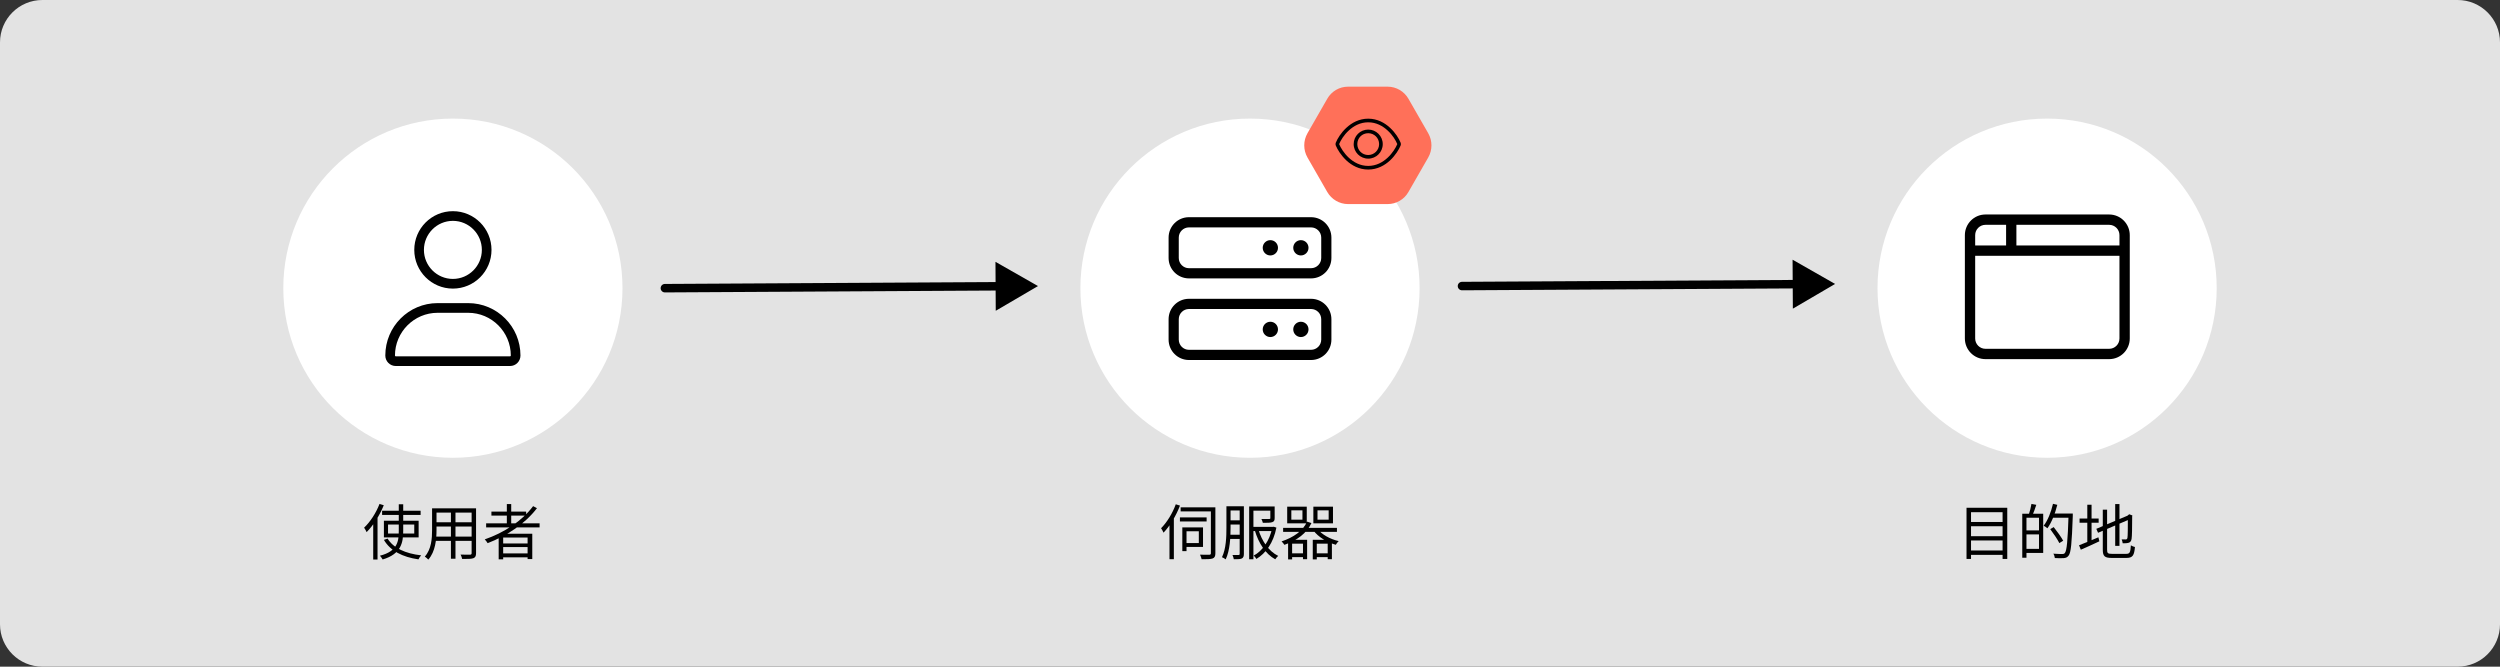 <svg width="750" height="200" viewBox="0 0 750 200" fill="none" xmlns="http://www.w3.org/2000/svg">
<rect x="0" y="0" width="750" height="200" fill="#333333" stroke="none"/>
<g clip-path="url(#clip0_317_2804)">
<path d="M0 12.72C0 5.695 5.695 0 12.72 0H737.28C744.305 0 750 5.695 750 12.72V187.28C750 194.305 744.305 200 737.28 200H12.72C5.695 200 0 194.305 0 187.28V12.72Z" fill="#E3E3E3"/>
<circle cx="614.131" cy="86.454" r="50.879" fill="white"/>
<path d="M589.461 70.546C589.461 67.122 592.229 64.347 595.645 64.347H632.747C636.158 64.347 638.931 67.122 638.931 70.546V101.541C638.931 104.96 636.158 107.74 632.747 107.74H595.645C592.229 107.74 589.461 104.96 589.461 101.541V70.546ZM604.92 73.645H635.839V70.546C635.839 68.834 634.457 67.446 632.747 67.446H604.92V73.645ZM601.828 67.446H595.645C593.937 67.446 592.553 68.834 592.553 70.546V73.645H601.828V67.446ZM592.553 76.745V101.541C592.553 103.255 593.937 104.641 595.645 104.641H632.747C634.457 104.641 635.839 103.255 635.839 101.541V76.745H592.553Z" fill="black"/>
<path d="M590.893 156.595H601.315V157.873H590.893V156.595ZM590.893 160.861H601.315V162.139H590.893V160.861ZM590.893 165.145H601.315V166.459H590.893V165.145ZM589.957 152.329H602.179V167.683H600.775V153.661H591.307V167.683H589.957V152.329Z" fill="black"/>
<path d="M607.489 154.111H612.961V165.883H607.489V164.659H611.701V155.317H607.489V154.111ZM606.679 154.111H607.939V167.323H606.679V154.111ZM607.399 159.115H612.367V160.321H607.399V159.115ZM609.433 151.177L610.891 151.447C610.531 152.563 610.081 153.805 609.721 154.615L608.641 154.345C608.947 153.481 609.289 152.113 609.433 151.177ZM615.517 154.057H621.043V155.317H615.517V154.057ZM620.575 154.057H621.835C621.835 154.057 621.835 154.561 621.835 154.759C621.547 163.021 621.295 165.811 620.575 166.693C620.179 167.215 619.765 167.377 619.135 167.431C618.523 167.503 617.461 167.467 616.453 167.413C616.417 167.017 616.255 166.459 616.003 166.099C617.173 166.189 618.253 166.207 618.667 166.207C619.027 166.207 619.243 166.153 619.441 165.919C620.035 165.271 620.323 162.283 620.575 154.345V154.057ZM615.895 151.141L617.191 151.447C616.525 154.129 615.463 156.775 614.221 158.485C613.987 158.269 613.429 157.891 613.105 157.711C614.329 156.127 615.319 153.643 615.895 151.141ZM615.067 158.737L616.111 158.125C617.137 159.403 618.379 161.149 618.955 162.211L617.803 162.931C617.263 161.833 616.057 160.051 615.067 158.737Z" fill="black"/>
<path d="M634.561 151.213H635.839V163.759H634.561V151.213ZM628.891 158.647L638.593 154.561L639.097 155.713L629.413 159.835L628.891 158.647ZM630.835 152.905H632.131V164.947C632.131 165.937 632.347 166.153 633.553 166.153C634.147 166.153 637.171 166.153 637.891 166.153C638.953 166.153 639.133 165.667 639.259 163.597C639.583 163.813 640.105 164.029 640.483 164.101C640.267 166.585 639.835 167.377 637.945 167.377C637.459 167.377 633.967 167.377 633.517 167.377C631.447 167.377 630.835 166.891 630.835 164.929V152.905ZM638.359 154.741H638.197L638.521 154.471L638.755 154.273L639.709 154.633L639.655 154.885C639.655 158.269 639.601 160.969 639.475 161.671C639.367 162.391 639.025 162.733 638.503 162.859C638.017 162.985 637.297 162.985 636.811 162.985C636.757 162.625 636.649 162.121 636.487 161.815C636.901 161.833 637.495 161.833 637.693 161.833C637.963 161.833 638.143 161.761 638.233 161.347C638.341 160.879 638.359 158.323 638.359 154.741ZM623.869 155.551H629.593V156.829H623.869V155.551ZM626.191 151.429H627.469V163.111H626.191V151.429ZM623.707 163.579C625.165 163.039 627.379 162.103 629.521 161.185L629.809 162.391C627.883 163.309 625.849 164.227 624.247 164.911L623.707 163.579Z" fill="black"/>
<path fill-rule="evenodd" clip-rule="evenodd" d="M537.771 77.91L550.532 85.182L537.855 92.598L537.82 86.526L438.606 87.09C437.904 87.094 437.331 86.528 437.327 85.825C437.323 85.123 437.889 84.55 438.592 84.546L537.806 83.982L537.771 77.91Z" fill="black"/>
<circle cx="375" cy="86.454" r="50.879" fill="white"/>
<path d="M393.316 65.158H356.684C353.311 65.158 350.578 67.898 350.578 71.278V77.399C350.578 80.78 353.311 83.52 356.684 83.52H393.316C396.689 83.52 399.422 80.78 399.422 77.399V71.278C399.422 67.898 396.684 65.158 393.316 65.158ZM396.369 77.399C396.369 79.086 394.999 80.459 393.316 80.459H356.684C355.001 80.459 353.631 79.082 353.631 77.399V71.278C353.631 69.592 355.001 68.218 356.684 68.218H393.316C394.999 68.218 396.369 69.592 396.369 71.278V77.399ZM390.264 72.044C389 72.044 387.974 73.071 387.974 74.339C387.974 75.606 389 76.634 390.264 76.634C391.529 76.634 392.553 75.606 392.553 74.339C392.553 73.067 391.532 72.044 390.264 72.044ZM381.105 72.044C379.841 72.044 378.816 73.071 378.816 74.339C378.816 75.606 379.841 76.634 381.105 76.634C382.37 76.634 383.395 75.606 383.395 74.339C383.395 73.067 382.374 72.044 381.105 72.044ZM393.316 89.64H356.684C353.311 89.64 350.578 92.38 350.578 95.761V101.881C350.578 105.262 353.311 108.002 356.684 108.002H393.316C396.689 108.002 399.422 105.262 399.422 101.881V95.761C399.422 92.385 396.684 89.64 393.316 89.64ZM396.369 101.881C396.369 103.568 394.999 104.942 393.316 104.942H356.684C355.001 104.942 353.631 103.568 353.631 101.881V95.761C353.631 94.074 355.001 92.701 356.684 92.701H393.316C394.999 92.701 396.369 94.074 396.369 95.761V101.881ZM390.264 96.526C389 96.526 387.974 97.553 387.974 98.821C387.974 100.088 389 101.116 390.264 101.116C391.529 101.116 392.553 100.088 392.553 98.821C392.553 97.549 391.532 96.526 390.264 96.526ZM381.105 96.526C379.841 96.526 378.816 97.553 378.816 98.821C378.816 100.088 379.841 101.116 381.105 101.116C382.37 101.116 383.395 100.088 383.395 98.821C383.395 97.549 382.374 96.526 381.105 96.526Z" fill="black"/>
<path d="M354.192 152.203H363.912V153.427H354.192V152.203ZM363.264 152.203H364.614V165.973C364.614 166.855 364.398 167.305 363.804 167.539C363.192 167.755 362.148 167.773 360.492 167.773C360.42 167.413 360.204 166.783 360.006 166.405C361.266 166.441 362.454 166.441 362.796 166.423C363.138 166.405 363.264 166.297 363.264 165.973V152.203ZM353.976 155.227H361.986V156.433H353.976V155.227ZM354.696 158.215H355.956V165.343H354.696V158.215ZM355.416 158.215H360.906V164.083H355.416V162.913H359.646V159.385H355.416V158.215ZM352.734 151.285L353.994 151.681C352.824 154.741 350.988 157.783 349.062 159.799C348.936 159.493 348.558 158.773 348.324 158.467C350.07 156.721 351.744 154.021 352.734 151.285ZM350.844 155.929L352.14 154.615L352.158 154.633V167.755H350.844V155.929Z" fill="black"/>
<path d="M368.484 151.879H372.66V153.139H368.484V151.879ZM368.484 156.091H372.696V157.351H368.484V156.091ZM375.504 158.053H382.038V159.313H375.504V158.053ZM368.448 160.411H372.66V161.689H368.448V160.411ZM367.926 151.879H369.168V158.359C369.168 161.167 368.988 165.145 367.71 167.809C367.458 167.593 366.918 167.287 366.594 167.161C367.836 164.623 367.926 161.005 367.926 158.359V151.879ZM371.904 151.879H373.164V166.171C373.164 166.891 373.002 167.305 372.552 167.539C372.084 167.755 371.364 167.791 370.14 167.773C370.086 167.449 369.924 166.837 369.744 166.495C370.59 166.513 371.346 166.513 371.562 166.495C371.814 166.477 371.904 166.405 371.904 166.153V151.879ZM381.102 151.933H382.398V155.425C382.398 156.091 382.254 156.451 381.678 156.649C381.12 156.847 380.22 156.847 378.852 156.847C378.78 156.469 378.582 156.019 378.42 155.695C379.5 155.713 380.454 155.713 380.742 155.695C381.03 155.695 381.102 155.623 381.102 155.407V151.933ZM381.678 158.053H381.912L382.128 158.017L382.92 158.287C382.02 162.895 379.716 166.009 376.908 167.683C376.746 167.377 376.386 166.909 376.116 166.675C378.672 165.325 380.904 162.247 381.678 158.305V158.053ZM377.52 158.827C378.546 162.319 380.634 165.397 383.46 166.765C383.154 167.017 382.776 167.485 382.578 167.791C379.662 166.207 377.574 162.949 376.44 159.115L377.52 158.827ZM374.748 151.933H381.462V153.193H376.026V167.773H374.748V151.933Z" fill="black"/>
<path d="M387.402 153.103V155.893H390.732V153.103H387.402ZM386.16 152.005H392.028V156.991H386.16V152.005ZM395.25 153.103V155.893H398.598V153.103H395.25ZM394.008 152.005H399.894V156.991H394.008V152.005ZM384.936 158.359H401.082V159.565H384.936V158.359ZM387.06 165.991H391.434V167.143H387.06V165.991ZM394.458 165.991H398.868V167.143H394.458V165.991ZM395.268 158.683C396.492 160.339 399.048 161.743 401.604 162.337C401.298 162.607 400.938 163.093 400.74 163.435C398.094 162.679 395.484 161.113 394.044 159.169L395.268 158.683ZM386.43 161.941H392.136V167.755H390.894V163.093H387.636V167.827H386.43V161.941ZM393.828 161.941H399.57V167.755H398.31V163.093H395.034V167.827H393.828V161.941ZM392.118 156.487L393.432 156.919C391.992 160.015 389.076 162.121 385.314 163.453C385.152 163.165 384.738 162.661 384.468 162.427C388.086 161.203 390.912 159.259 392.118 156.487Z" fill="black"/>
<path d="M416.292 26H404.418C401.836 26 399.459 27.379 398.175 29.638L392.238 39.981C390.954 42.226 390.954 44.998 392.238 47.243L398.175 57.586C399.459 59.83 401.851 61.224 404.418 61.224H416.292C418.874 61.224 421.251 59.845 422.535 57.586L428.472 47.243C429.755 44.998 429.755 42.226 428.472 39.981L422.535 29.638C421.251 27.394 418.859 26 416.292 26Z" fill="#FF7059"/>
<path d="M414.824 43.232C414.824 45.641 412.872 47.593 410.463 47.593C408.054 47.593 406.102 45.641 406.102 43.232C406.102 40.824 408.054 38.871 410.463 38.871C412.872 38.871 414.824 40.824 414.824 43.232ZM410.463 39.962C408.626 39.962 407.192 41.396 407.192 43.232C407.192 45.038 408.626 46.503 410.463 46.503C412.268 46.503 413.734 45.038 413.734 43.232C413.734 41.396 412.268 39.962 410.463 39.962ZM417.025 38.347C418.619 39.825 419.686 41.566 420.19 42.813C420.302 43.083 420.302 43.382 420.19 43.651C419.686 44.868 418.619 46.609 417.025 48.118C415.42 49.61 413.216 50.864 410.463 50.864C407.71 50.864 405.505 49.61 403.901 48.118C402.307 46.609 401.241 44.868 400.734 43.651C400.622 43.382 400.622 43.083 400.734 42.813C401.241 41.566 402.307 39.825 403.901 38.347C405.505 36.856 407.71 35.601 410.463 35.601C413.216 35.601 415.42 36.856 417.025 38.347ZM401.741 43.232C402.195 44.323 403.176 45.958 404.643 47.321C406.112 48.684 408.064 49.774 410.463 49.774C412.861 49.774 414.814 48.684 416.282 47.321C417.75 45.958 418.732 44.323 419.185 43.232C418.732 42.111 417.75 40.476 416.282 39.144C414.814 37.781 412.861 36.691 410.463 36.691C408.064 36.691 406.112 37.781 404.643 39.144C403.176 40.476 402.195 42.111 401.741 43.232Z" fill="black"/>
<path fill-rule="evenodd" clip-rule="evenodd" d="M298.64 78.546L311.401 85.818L298.724 93.234L298.689 87.162L199.475 87.726C198.773 87.73 198.2 87.163 198.196 86.461C198.192 85.759 198.758 85.186 199.461 85.182L298.675 84.618L298.64 78.546Z" fill="black"/>
<circle cx="135.869" cy="86.454" r="50.879" fill="white"/>
<path d="M135.867 86.58C142.266 86.58 147.452 81.381 147.452 74.967C147.452 68.553 142.266 63.353 135.867 63.353C129.468 63.353 124.282 68.553 124.282 74.967C124.282 81.381 129.468 86.58 135.867 86.58ZM135.867 66.257C140.658 66.257 144.556 70.164 144.556 74.967C144.556 79.769 140.658 83.677 135.867 83.677C131.076 83.677 127.178 79.766 127.178 74.967C127.178 70.164 131.079 66.257 135.867 66.257ZM140.456 90.935H131.278C122.618 90.935 115.594 97.976 115.594 106.659C115.594 108.395 116.998 109.804 118.731 109.804H153.005C154.737 109.807 156.14 108.401 156.14 106.659C156.14 97.976 149.117 90.935 140.456 90.935ZM153 106.904H118.731C118.599 106.904 118.49 106.795 118.49 106.659C118.49 99.591 124.228 93.839 131.278 93.839H140.447C147.506 93.839 153.244 99.591 153.244 106.659C153.244 106.795 153.136 106.904 153 106.904Z" fill="black"/>
<path d="M114.629 153.211H126.185V154.471H114.629V153.211ZM116.411 157.369V160.069H124.277V157.369H116.411ZM115.169 156.217H125.591V161.221H115.169V156.217ZM116.285 161.581C117.977 164.407 121.667 166.081 126.347 166.603C126.059 166.891 125.717 167.431 125.537 167.809C120.767 167.125 117.077 165.253 115.169 161.959L116.285 161.581ZM119.633 151.285H120.965V159.259C120.965 162.733 120.371 166.189 114.791 167.845C114.629 167.539 114.251 166.999 113.981 166.711C119.327 165.361 119.633 162.283 119.633 159.241V151.285ZM113.855 151.177L115.133 151.573C113.909 154.615 111.983 157.639 109.985 159.637C109.859 159.331 109.481 158.629 109.229 158.305C111.047 156.595 112.811 153.913 113.855 151.177ZM111.965 155.893L113.243 154.615L113.261 154.633V167.863H111.965V155.893Z" fill="black"/>
<path d="M130.379 152.491H142.025V153.787H130.379V152.491ZM130.379 156.685H142.007V157.963H130.379V156.685ZM130.289 160.987H142.043V162.265H130.289V160.987ZM129.623 152.491H130.955V159.025C130.955 161.761 130.631 165.487 128.489 167.881C128.273 167.611 127.733 167.161 127.445 166.981C129.425 164.749 129.623 161.545 129.623 159.007V152.491ZM141.485 152.491H142.817V165.937C142.817 166.819 142.601 167.233 142.007 167.467C141.395 167.683 140.351 167.701 138.641 167.683C138.587 167.323 138.371 166.729 138.173 166.369C139.451 166.423 140.675 166.405 141.017 166.405C141.359 166.387 141.485 166.279 141.485 165.937V152.491ZM135.275 152.977H136.643V167.611H135.275V152.977Z" fill="black"/>
<path d="M145.841 157.009H161.879V158.215H145.841V157.009ZM147.425 153.481H157.847V154.687H147.425V153.481ZM150.341 163.039H158.819V164.119H150.341V163.039ZM150.341 166.027H158.819V167.197H150.341V166.027ZM152.051 151.213H153.365V157.657H152.051V151.213ZM159.935 151.843L161.087 152.455C157.469 157.189 152.051 160.735 146.291 162.949C146.129 162.643 145.697 162.085 145.427 161.815C151.241 159.799 156.605 156.307 159.935 151.843ZM149.603 160.123H159.683V167.719H158.279V161.257H150.953V167.791H149.603V160.123Z" fill="black"/>
</g>
<defs>
<clipPath id="clip0_317_2804">
<rect width="750" height="200" fill="white"/>
</clipPath>
</defs>
</svg>
